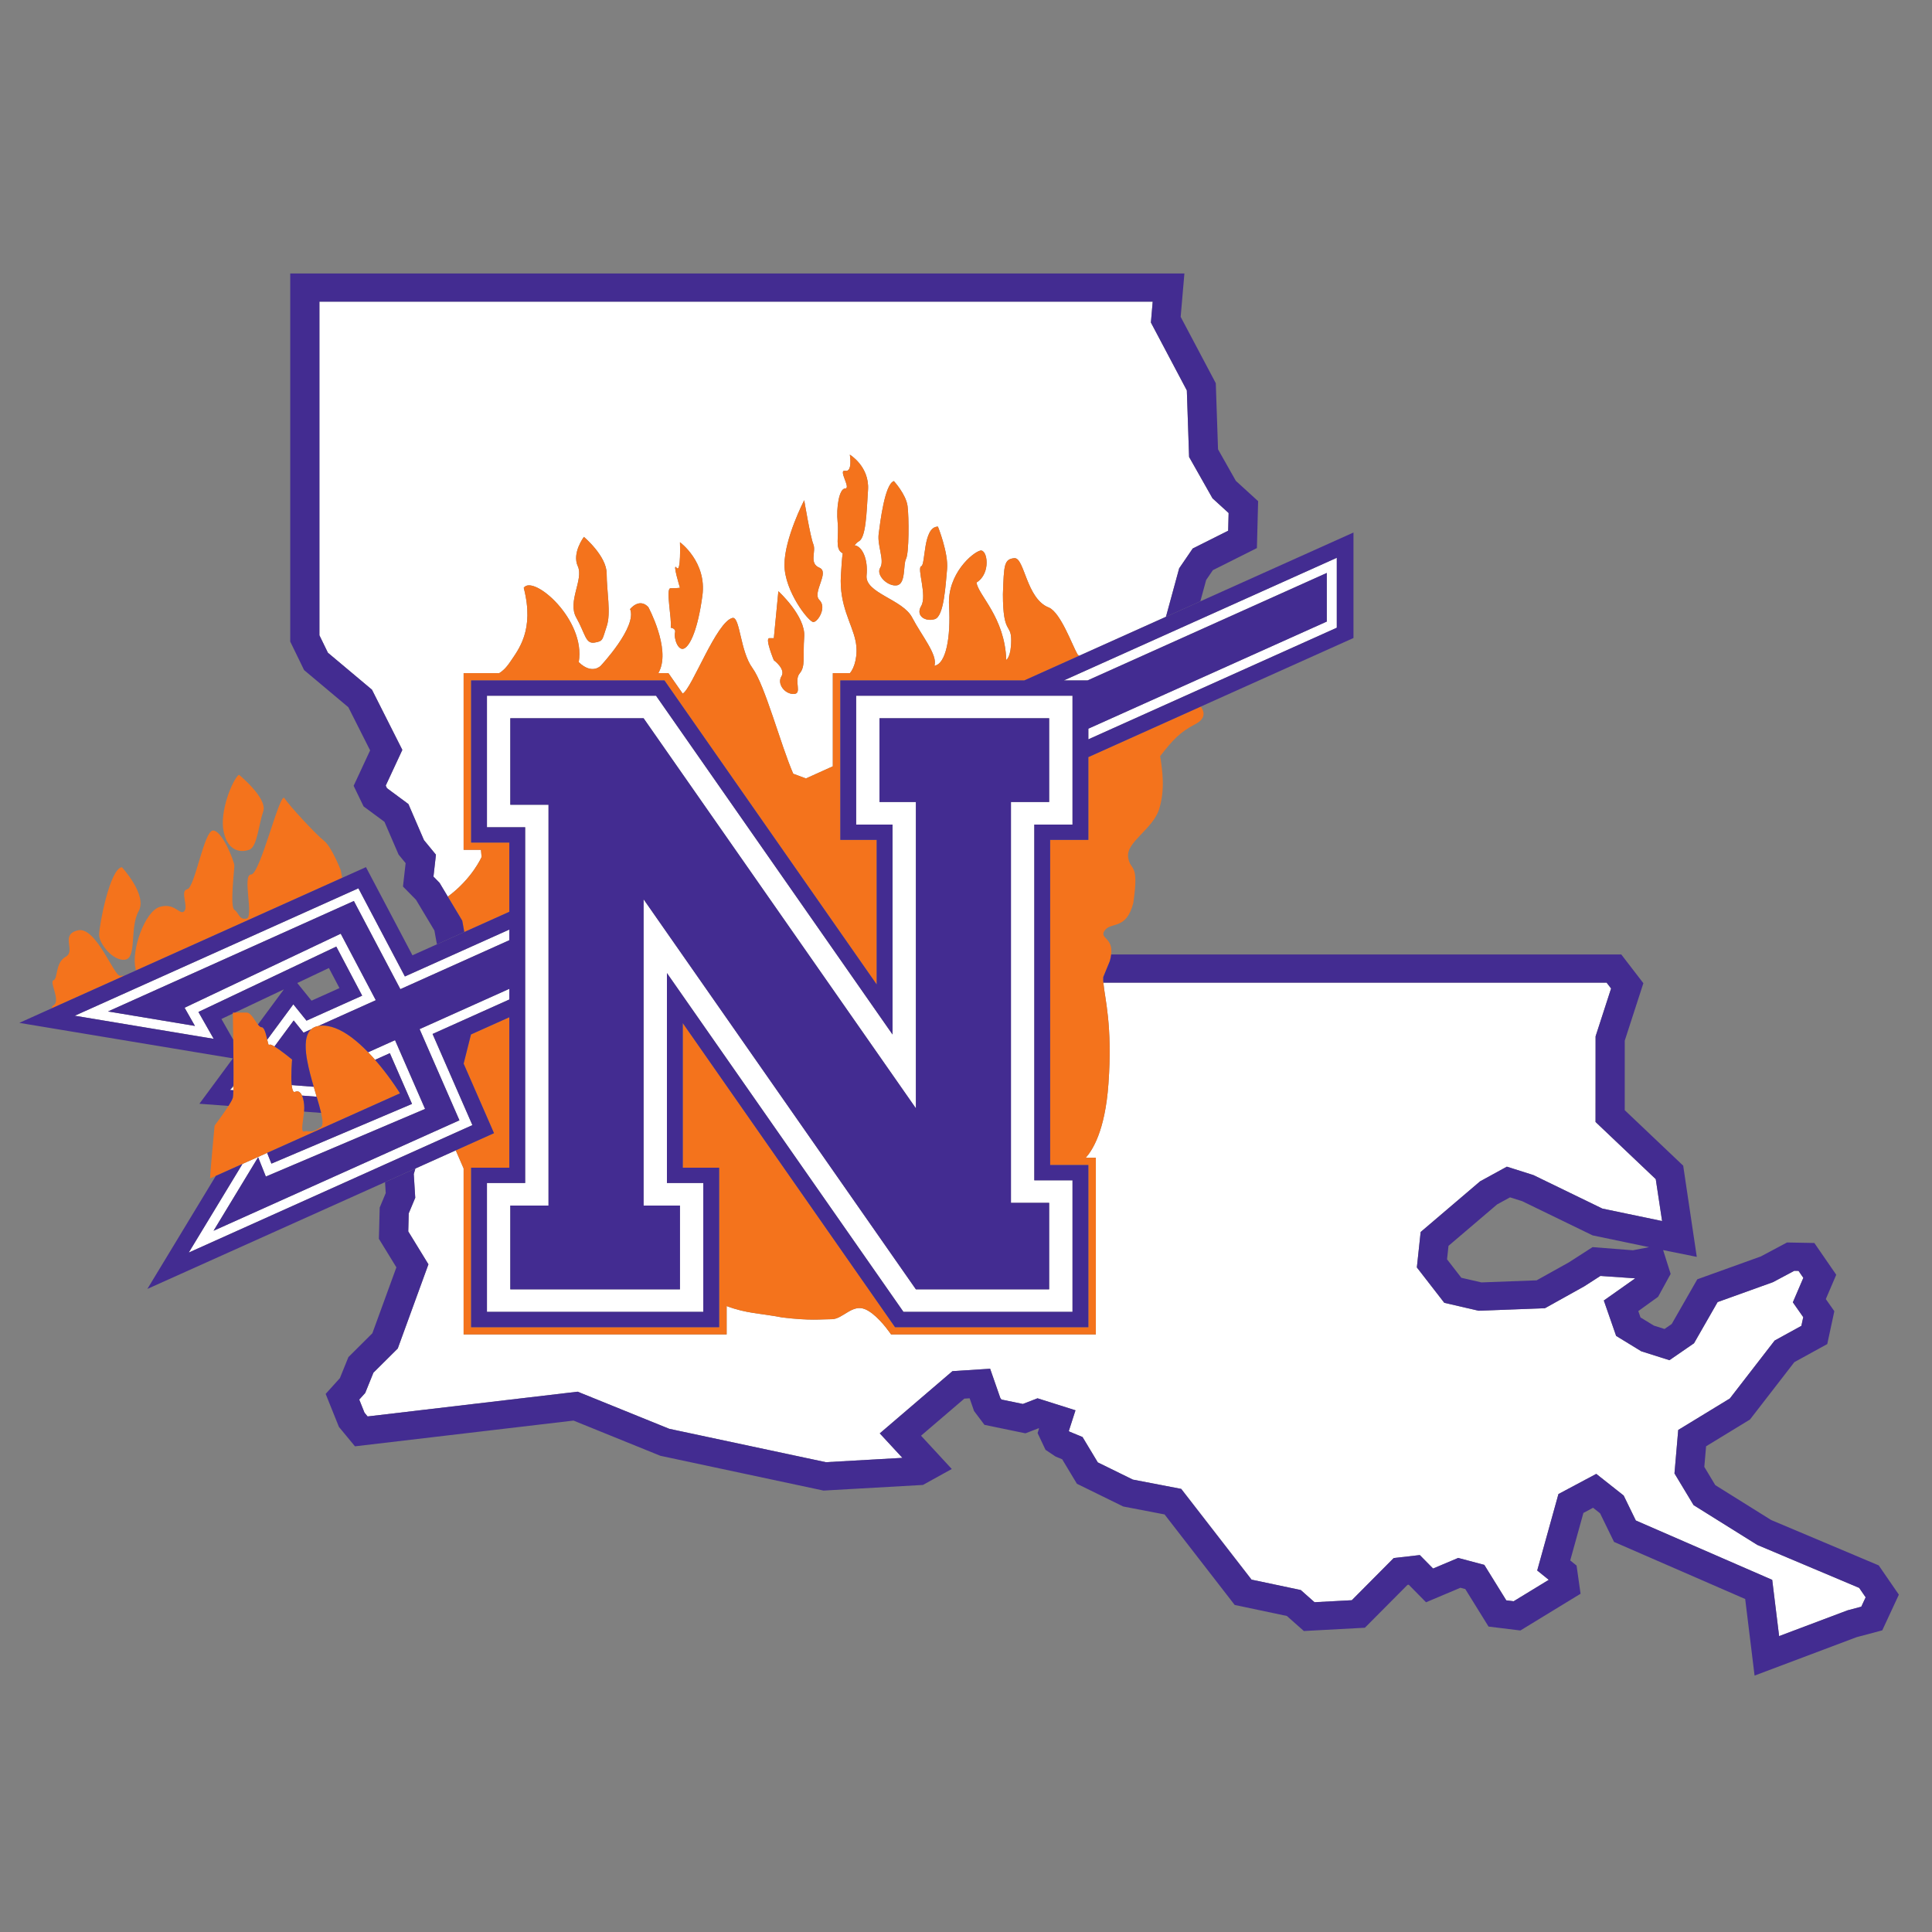 <?xml version="1.0" encoding="UTF-8"?>
<svg width="200px" height="200px" viewBox="0 0 200 200" version="1.1" xmlns="http://www.w3.org/2000/svg" xmlns:xlink="http://www.w3.org/1999/xlink">
    <rect x="0" y="0" width="200" height="200" fill="#808080" stroke="none"/>
    <!-- Generator: Sketch 54.1 (76490) - https://sketchapp.com -->
    <title>northwestern-st</title>
    <desc>Created with Sketch.</desc>
    <g id="northwestern-st" stroke="none" stroke-width="1" fill="none" fill-rule="evenodd">
        <g id="northwestern-st_BGL">
            <g id="northwestern-st" transform="translate(2, 27)">
                <g id="g10" transform="translate(97.5, 73.456) scale(-1, 1) rotate(-180) translate(-97.5, -73.456) translate(0, 0.456)" fill-rule="nonzero">
                    <g id="g12">
                        <path d="M57.815,114.838 C57.185,116.207 58.444,117.878 58.444,117.878 C58.444,117.878 60.802,115.903 60.802,114.079 C60.802,112.253 61.275,109.977 60.802,108.606 C60.33,107.238 60.488,107.088 59.544,106.935 C58.599,106.785 58.6,107.847 57.657,109.52 C56.711,111.19 58.444,113.471 57.815,114.838 L57.815,114.838 Z M67.408,112.558 C68.039,112.558 68.389,112.61 68.389,112.61 C68.389,112.61 67.567,115.293 68.039,114.686 C68.51,114.079 68.389,117.325 68.389,117.325 C68.389,117.325 71.185,115.293 70.713,111.8 C70.24,108.304 69.454,106.631 68.826,106.328 C68.196,106.024 67.725,107.392 67.881,107.999 C67.956,108.288 67.681,108.439 67.432,108.482 C67.577,109.32 66.878,112.558 67.408,112.558 Z M77.633,107.391 C78.106,107.391 78.106,107.391 78.106,107.391 L78.577,112.253 C78.577,112.253 81.409,109.672 81.252,107.543 C81.096,105.416 81.409,104.503 80.78,103.745 C80.151,102.985 81.096,101.614 80.151,101.614 C79.207,101.614 78.422,102.683 78.893,103.44 C79.364,104.2 78.106,105.11 78.106,105.11 C78.106,105.11 77.162,107.391 77.633,107.391 L77.633,107.391 Z M81.252,121.677 C81.252,121.677 81.883,117.878 82.196,117.118 C82.509,116.358 81.724,115.142 82.825,114.686 C83.926,114.231 82.039,112.102 82.825,111.342 C83.611,110.584 82.668,109.063 82.196,109.063 C81.724,109.063 79.207,112.253 79.207,114.99 C79.207,117.726 81.252,121.677 81.252,121.677 L81.252,121.677 Z M88.96,118.182 C89.118,119.398 89.589,123.348 90.534,123.654 C90.534,123.654 91.792,122.283 91.95,121.068 C92.106,119.853 92.106,116.207 91.792,115.599 C91.477,114.99 91.792,113.015 90.847,112.863 C89.903,112.71 88.646,113.926 89.118,114.686 C89.588,115.446 88.803,116.966 88.96,118.182 L88.96,118.182 Z M93.365,114.838 C93.836,114.99 93.522,118.941 95.095,118.941 C95.095,118.941 96.196,116.207 96.041,114.535 C95.882,112.863 95.725,109.672 94.779,109.366 C93.836,109.063 92.736,109.672 93.365,110.733 C93.996,111.8 92.892,114.686 93.365,114.838 L93.365,114.838 Z M36.505,102.059 L39.65,95.826 L37.931,92.131 L38.061,91.861 L40.278,90.221 L41.889,86.487 L43.129,84.978 L42.872,82.71 L43.502,82.068 L44.359,80.637 C46.888,82.502 47.854,84.741 47.854,84.741 L47.789,85.483 L45.993,85.483 L45.993,103.772 L49.673,103.772 C49.935,103.917 50.346,104.239 50.826,104.956 C51.649,106.192 53.357,108.208 52.217,112.608 C53.192,114.018 58.67,109.311 57.911,104.911 C59.295,103.568 60.191,104.54 60.191,104.54 C60.191,104.54 63.984,108.575 63.226,110.408 C64.33,111.639 65.123,110.592 65.123,110.592 C65.123,110.592 67.4,106.377 66.261,103.991 L66.153,103.772 L67.195,103.772 C67.195,103.772 67.747,102.981 68.671,101.657 C69.61,102.122 72.176,109.166 73.853,109.493 C74.617,109.564 74.613,106.05 75.899,104.292 C77.186,102.531 78.792,96.415 80.114,93.36 L81.429,92.871 L84.213,94.128 L84.213,103.772 L85.977,103.772 C86.448,104.273 86.869,105.648 86.566,107.109 C86.187,108.94 84.86,110.774 85.05,113.893 C85.121,115.046 85.164,115.745 85.241,116.184 C85.221,116.19 85.204,116.197 85.184,116.207 C84.398,116.661 84.869,117.878 84.712,119.398 C84.554,120.918 84.869,122.892 85.499,122.892 C86.128,122.892 84.712,124.869 85.499,124.717 C86.286,124.563 85.973,126.39 85.973,126.39 C85.973,126.39 88.018,125.173 87.858,122.74 C87.702,120.31 87.643,117.836 86.915,117.421 C86.739,117.325 86.596,117.174 86.464,117.012 C87.279,116.894 87.877,115.544 87.708,113.893 C87.516,112.059 91.445,111.42 92.421,109.537 C93.4,107.658 95.107,105.642 94.728,104.54 C95.93,104.707 96.436,107.475 96.245,110.774 C96.056,114.075 98.711,116.274 99.472,116.457 C100.23,116.643 100.611,114.075 99.091,113.158 C99.249,111.847 102.019,109.585 102.168,105.138 C102.168,105.138 102.678,105.43 102.678,107.187 C102.678,108.948 101.822,107.705 101.822,111.949 C101.928,114.952 101.928,115.572 102.998,115.674 C104.072,115.776 104.219,111.434 106.609,110.551 C107.819,109.982 108.997,106.67 109.533,105.739 C109.56,105.693 109.627,105.634 109.713,105.57 C112.871,106.989 115.886,108.344 118.7,109.607 L120.066,114.62 L121.469,116.675 L125.139,118.516 L125.187,120.348 L123.517,121.873 L121.095,126.151 L120.861,133.039 L117.141,140.068 L117.327,142.228 L31.066,142.228 L31.066,107.69 L31.944,105.886 L36.505,102.059 L36.505,102.059 Z" id="path14" fill="#FFFFFF"></path>
                        <path d="M190.462,9.078 L179.913,13.528 L173.318,17.647 L171.341,20.929 L171.729,25.427 L177.073,28.686 L181.711,34.683 L184.477,36.204 L184.671,37.105 L183.595,38.64 L184.681,41.173 L184.183,41.894 L183.746,41.903 L181.535,40.726 L175.807,38.666 L173.364,34.402 L170.82,32.649 L167.909,33.57 L165.302,35.163 L164.027,38.828 L167.277,41.123 L163.674,41.372 L162.004,40.298 L157.933,38.03 L151.06,37.769 L147.513,38.589 L144.672,42.253 L145.066,45.92 L151.219,51.165 L153.99,52.683 L156.733,51.814 L163.88,48.343 L170.059,47.055 L169.403,51.392 L163.17,57.309 L163.174,66.175 L164.779,71.129 L164.314,71.734 L112.22,71.734 C112.348,70.159 113.19,67.333 112.744,61.242 C112.39,56.343 111.076,54.371 110.394,53.605 C110.996,53.605 111.442,53.605 111.442,53.605 L111.442,35.318 L90.241,35.318 C90.241,35.318 90.188,35.391 90.093,35.527 C89.706,36.066 88.612,37.489 87.542,37.931 C86.215,38.481 85.238,36.893 84.101,36.893 C82.962,36.893 81.897,36.719 78.975,37.074 C76.653,37.522 75.316,37.465 73.222,38.252 L73.222,35.318 L45.993,35.318 L45.993,52.5 L45.181,54.371 L41.001,52.493 L40.833,51.919 L40.986,49.461 L40.312,47.849 L40.263,45.981 L42.351,42.575 L39.176,33.861 L36.657,31.356 L35.806,29.254 L35.189,28.572 L35.732,27.216 L36.054,26.827 L57.799,29.389 L67.279,25.547 L83.495,22.09 L91.416,22.539 L89.074,25.073 L96.597,31.516 L100.498,31.765 C100.498,31.765 101.435,29.073 101.552,28.739 L101.675,28.575 L103.887,28.118 L105.404,28.705 L109.334,27.463 L108.642,25.311 L108.742,25.242 L110.062,24.698 L111.644,22.069 L115.274,20.288 L120.28,19.326 L127.56,9.932 L132.655,8.857 L134.078,7.596 L137.938,7.802 L142.274,12.166 L144.978,12.477 L146.352,11.083 L148.951,12.179 L151.655,11.462 L153.93,7.79 L154.694,7.696 L158.327,9.913 L157.132,10.879 L159.33,18.794 L163.245,20.881 L166.082,18.639 L167.34,16.055 L181.459,9.91 L182.174,4.087 L189.246,6.751 L190.68,7.133 L191.131,8.103 L190.462,9.078" id="path16" fill="#FFFFFF"></path>
                        <path d="M28.236,60.844 C28.293,60.532 28.392,60.352 28.552,60.432 C28.871,60.582 29.107,60.388 29.265,60.041 L30.78,59.924 C30.681,60.255 30.58,60.599 30.478,60.952 L28.197,61.129 C28.207,61.027 28.219,60.929 28.236,60.844" id="path18" fill="#FFFFFF"></path>
                        <path d="M18.54,68.698 C20.155,69.465 31.287,74.743 32.812,75.467 C33.409,74.336 34.869,71.567 35.492,70.385 C34.188,69.799 30.766,68.263 29.731,67.798 C29.475,68.115 28.365,69.489 28.365,69.489 L25.664,65.833 C25.752,65.454 25.816,65.169 25.879,65.292 C25.923,65.378 26.134,65.29 26.412,65.124 L28.402,67.818 L29.422,66.556 L30.23,66.919 C30.236,66.923 30.24,66.93 30.245,66.935 C30.408,67.073 30.619,67.171 30.867,67.228 C30.897,67.235 30.929,67.239 30.959,67.246 L36.902,69.916 L33.272,76.8 L17.109,69.135 L18.179,67.253 L9.179,68.75 L34.632,80.186 L39.445,71.059 L50.725,76.126 C50.725,76.499 50.725,76.867 50.725,77.229 C44.387,74.382 40.272,72.533 39.914,72.373 C39.17,73.784 35.101,81.5 35.101,81.5 L5.737,68.308 L20.122,65.916 C20.122,65.916 18.813,68.218 18.54,68.698" id="path20" fill="#FFFFFF"></path>
                        <path d="M22.315,61.097 L21.815,60.622 L22.301,60.594 C22.307,60.747 22.312,60.913 22.315,61.097" id="path22" fill="#FFFFFF"></path>
                        <path d="M42.779,66.42 C43.084,66.557 46.042,67.886 50.725,69.989 C50.725,70.358 50.725,70.727 50.725,71.093 L41.437,66.921 L45.56,57.483 L20.107,46.047 L24.722,53.661 L25.521,51.659 L42.003,58.66 L38.894,65.778 L36.11,64.527 C36.358,64.27 36.597,64.008 36.826,63.745 C37.438,64.021 37.985,64.267 38.357,64.432 C38.89,63.213 40.142,60.349 40.652,59.179 C39.096,58.518 27.745,53.696 26.097,52.997 C26.023,53.182 25.846,53.624 25.653,54.11 L23.101,52.967 L17.538,43.79 L46.902,56.984 C46.902,56.984 43.417,64.961 42.779,66.42" id="path24" fill="#FFFFFF"></path>
                        <path d="M110.666,98.023 L110.666,96.92 C125.252,103.473 136.384,108.475 136.384,108.475 L136.384,115.714 C136.384,115.714 124.014,110.157 108.132,103.021 L110.59,103.021 L135.349,114.145 L135.349,109.113 L110.666,98.023" id="path26" fill="#FFFFFF"></path>
                        <path d="M106.609,48.937 L106.609,39.986 L92.811,39.986 L64.625,80.36 L64.625,48.658 L68.389,48.658 L68.389,39.986 L50.826,39.986 L50.826,48.658 L54.782,48.658 L54.782,90.151 L50.826,90.151 L50.826,99.103 L64.625,99.103 L92.811,58.728 L92.811,90.43 L89.046,90.43 L89.046,99.103 L106.609,99.103 L106.609,90.43 L102.653,90.43 L102.653,48.937 L106.609,48.937 Z M109.025,88.095 L109.025,101.437 L86.63,101.437 L86.63,88.095 C86.63,88.095 89.775,88.095 90.394,88.095 C90.394,85.131 90.394,74.312 90.394,66.365 C84.109,75.367 65.91,101.437 65.91,101.437 L48.409,101.437 L48.409,87.817 C48.409,87.817 51.634,87.817 52.365,87.817 C52.365,83.907 52.365,54.902 52.365,50.993 C51.634,50.993 48.409,50.993 48.409,50.993 L48.409,37.651 L70.806,37.651 L70.806,50.993 C70.806,50.993 67.661,50.993 67.041,50.993 C67.041,53.956 67.041,64.776 67.041,72.724 C73.326,63.721 91.526,37.651 91.526,37.651 L109.025,37.651 L109.025,51.271 C109.025,51.271 105.802,51.271 105.07,51.271 C105.07,55.181 105.07,84.185 105.07,88.095 C105.802,88.095 109.025,88.095 109.025,88.095 L109.025,88.095 Z" id="path28" fill="#FFFFFF"></path>
                        <path d="M46.064,76.975 C47.21,77.49 48.512,78.074 49.948,78.72 C50.203,78.834 50.462,78.95 50.725,79.069 C50.725,82.17 50.725,84.748 50.725,86.233 C50.533,86.233 46.77,86.233 46.77,86.233 L46.77,103.021 L66.782,103.021 C66.782,103.021 80.699,83.084 88.754,71.546 C88.754,78.755 88.754,83.269 88.754,86.511 C88.251,86.511 84.99,86.511 84.99,86.511 L84.99,103.021 L104.04,103.021 C105.968,103.889 107.865,104.739 109.713,105.57 C109.627,105.634 109.56,105.693 109.533,105.739 C108.997,106.67 107.819,109.982 106.609,110.551 C104.219,111.434 104.072,115.776 102.998,115.674 C101.928,115.572 101.928,114.952 101.822,111.949 C101.822,107.705 102.678,108.948 102.678,107.187 C102.678,105.43 102.168,105.138 102.168,105.138 C102.019,109.585 99.249,111.847 99.091,113.158 C100.611,114.075 100.23,116.643 99.472,116.457 C98.711,116.274 96.056,114.075 96.245,110.774 C96.436,107.475 95.93,104.707 94.728,104.54 C95.107,105.642 93.4,107.658 92.421,109.537 C91.445,111.42 87.516,112.059 87.708,113.893 C87.877,115.544 87.279,116.894 86.464,117.012 C86.596,117.174 86.739,117.325 86.915,117.421 C87.643,117.836 87.702,120.31 87.858,122.74 C88.018,125.173 85.973,126.39 85.973,126.39 C85.973,126.39 86.286,124.563 85.499,124.717 C84.712,124.869 86.128,122.892 85.499,122.892 C84.869,122.892 84.554,120.918 84.712,119.398 C84.869,117.878 84.398,116.661 85.184,116.207 C85.204,116.197 85.221,116.19 85.241,116.184 C85.164,115.745 85.121,115.046 85.05,113.893 C84.86,110.774 86.187,108.94 86.566,107.109 C86.869,105.648 86.448,104.273 85.977,103.772 L84.213,103.772 L84.213,94.128 L81.429,92.871 L80.114,93.36 C78.792,96.415 77.186,102.531 75.899,104.292 C74.613,106.05 74.617,109.564 73.853,109.493 C72.176,109.166 69.61,102.122 68.671,101.657 C67.747,102.981 67.195,103.772 67.195,103.772 L66.153,103.772 L66.261,103.991 C67.4,106.377 65.123,110.592 65.123,110.592 C65.123,110.592 64.33,111.639 63.226,110.408 C63.984,108.575 60.191,104.54 60.191,104.54 C60.191,104.54 59.295,103.568 57.911,104.911 C58.67,109.311 53.192,114.018 52.217,112.608 C53.357,108.208 51.649,106.192 50.826,104.956 C50.346,104.239 49.935,103.917 49.673,103.772 L45.993,103.772 L45.993,85.483 L47.789,85.483 L47.854,84.741 C47.854,84.741 46.888,82.502 44.359,80.637 L45.852,78.145 L46.064,76.975" id="path30" fill="#F4731C"></path>
                        <path d="M23.834,85.504 C24.62,85.813 24.777,88.09 25.249,89.458 C25.723,90.826 22.733,93.259 22.733,93.259 C22.103,92.802 20.688,89.458 21.159,87.33 C21.631,85.202 23.046,85.202 23.834,85.504" id="path32" fill="#F4731C"></path>
                        <path d="M10.618,83.684 C9.362,83.533 8.26,77.603 8.26,76.69 C8.26,75.779 9.674,73.956 10.935,74.107 C12.193,74.26 11.406,77.45 12.35,79.124 C13.294,80.795 10.618,83.684 10.618,83.684" id="path34" fill="#F4731C"></path>
                        <path d="M33.271,83.378 C33.271,83.378 32.328,85.813 31.541,86.418 C30.755,87.026 27.925,90.067 27.452,90.826 C26.979,91.585 24.934,82.925 23.991,82.925 C23.046,82.925 24.305,78.514 23.519,78.362 C22.733,78.21 22.733,78.972 22.26,79.274 C21.789,79.579 22.26,83.378 22.26,83.832 C22.26,84.291 21.002,87.482 20.059,87.482 C19.114,87.482 18.17,81.553 17.385,81.403 C16.596,81.249 17.542,79.579 17.069,79.124 C16.596,78.665 16.125,80.033 14.551,79.579 C12.979,79.124 11.563,75.018 12.036,73.193 C12.042,73.168 12.054,73.089 12.067,72.991 L33.422,82.585 L33.271,83.378" id="path36" fill="#F4731C"></path>
                        <path d="M10.463,72.435 C9.833,72.286 7.943,77.603 6.056,77.147 C4.168,76.69 5.899,75.018 4.8,74.41 C3.696,73.802 4.011,72.13 3.539,71.979 C3.068,71.828 4.326,69.852 3.539,69.395 C3.433,69.334 3.367,69.189 3.335,69.069 L10.848,72.443 C10.684,72.45 10.521,72.449 10.463,72.435" id="path38" fill="#F4731C"></path>
                        <path d="M57.657,109.52 C58.6,107.847 58.599,106.785 59.544,106.935 C60.488,107.088 60.33,107.238 60.802,108.606 C61.275,109.977 60.802,112.253 60.802,114.079 C60.802,115.903 58.444,117.878 58.444,117.878 C58.444,117.878 57.185,116.207 57.815,114.838 C58.444,113.471 56.711,111.19 57.657,109.52" id="path40" fill="#F4731C"></path>
                        <path d="M67.432,108.482 C67.681,108.439 67.956,108.288 67.881,107.999 C67.725,107.392 68.196,106.024 68.826,106.328 C69.454,106.631 70.24,108.304 70.713,111.8 C71.185,115.293 68.389,117.325 68.389,117.325 C68.389,117.325 68.51,114.079 68.039,114.686 C67.567,115.293 68.389,112.61 68.389,112.61 C68.389,112.61 68.039,112.558 67.408,112.558 C66.878,112.558 67.577,109.32 67.432,108.482" id="path42" fill="#F4731C"></path>
                        <path d="M78.893,103.44 C78.422,102.683 79.207,101.614 80.151,101.614 C81.096,101.614 80.151,102.985 80.78,103.745 C81.409,104.503 81.096,105.416 81.252,107.543 C81.409,109.672 78.577,112.253 78.577,112.253 L78.106,107.391 C78.106,107.391 78.106,107.391 77.633,107.391 C77.162,107.391 78.106,105.11 78.106,105.11 C78.106,105.11 79.364,104.2 78.893,103.44" id="path44" fill="#F4731C"></path>
                        <path d="M82.196,109.063 C82.668,109.063 83.611,110.584 82.825,111.342 C82.039,112.102 83.926,114.231 82.825,114.686 C81.724,115.142 82.509,116.358 82.196,117.118 C81.883,117.878 81.252,121.677 81.252,121.677 C81.252,121.677 79.207,117.726 79.207,114.99 C79.207,112.253 81.724,109.063 82.196,109.063" id="path46" fill="#F4731C"></path>
                        <path d="M89.118,114.686 C88.646,113.926 89.903,112.71 90.847,112.863 C91.792,113.015 91.477,114.99 91.792,115.599 C92.106,116.207 92.106,119.853 91.95,121.068 C91.792,122.283 90.534,123.654 90.534,123.654 C89.589,123.348 89.118,119.398 88.96,118.182 C88.803,116.966 89.588,115.446 89.118,114.686" id="path48" fill="#F4731C"></path>
                        <path d="M94.779,109.366 C95.725,109.672 95.882,112.863 96.041,114.535 C96.196,116.207 95.095,118.941 95.095,118.941 C93.522,118.941 93.836,114.99 93.365,114.838 C92.892,114.686 93.996,111.8 93.365,110.733 C92.736,109.672 93.836,109.063 94.779,109.366" id="path50" fill="#F4731C"></path>
                        <path d="M122.303,100.31 C118.789,98.73 114.854,96.962 110.666,95.08 L110.666,86.511 C110.666,86.511 106.899,86.511 106.71,86.511 C106.71,80.755 106.71,58.612 106.71,52.855 C106.899,52.855 110.666,52.855 110.666,52.855 L110.666,36.066 L90.653,36.066 C90.653,36.066 76.736,56.003 68.681,67.542 C68.681,60.333 68.681,55.818 68.681,52.578 C69.184,52.578 72.446,52.578 72.446,52.578 L72.446,36.066 L46.77,36.066 L46.77,52.578 C46.77,52.578 50.533,52.578 50.725,52.578 C50.725,55.282 50.725,61.609 50.725,68.151 C50.458,68.032 50.199,67.915 49.948,67.803 C48.66,67.223 47.582,66.739 46.756,66.369 L45.996,63.349 C47.339,60.272 49.14,56.15 49.14,56.15 L45.181,54.371 L45.993,52.5 L45.993,35.318 L73.222,35.318 L73.222,38.252 C75.316,37.465 76.653,37.522 78.975,37.074 C81.897,36.719 82.962,36.893 84.101,36.893 C85.238,36.893 86.215,38.481 87.542,37.931 C88.612,37.489 89.706,36.066 90.093,35.527 C90.188,35.391 90.241,35.318 90.241,35.318 L111.442,35.318 L111.442,53.605 C111.442,53.605 110.996,53.605 110.394,53.605 C111.076,54.371 112.39,56.343 112.744,61.242 C113.19,67.333 112.348,70.159 112.22,71.734 C112.202,71.948 112.197,72.141 112.211,72.313 L112.891,73.971 C112.964,74.228 113.005,74.449 113.029,74.652 C113.241,76.396 111.833,76.294 112.318,77.076 C112.962,78.11 114.567,77.076 115.317,79.973 C115.96,84.319 114.996,83.181 114.782,84.733 C114.567,86.286 117.352,87.629 117.994,89.698 C118.636,91.77 118.318,93.737 118.102,95.183 C119.387,96.84 120.138,97.669 121.744,98.496 C122.998,99.145 122.558,99.975 122.303,100.31" id="path52" fill="#F4731C"></path>
                        <path d="M36.826,63.745 C36.597,64.008 36.358,64.27 36.11,64.527 C35.585,65.07 35.024,65.59 34.442,66.028 C34.409,66.053 34.377,66.075 34.347,66.1 C33.271,66.892 32.138,67.395 31.07,67.269 C31.031,67.264 30.996,67.254 30.959,67.246 C30.929,67.239 30.897,67.235 30.867,67.228 C30.619,67.171 30.408,67.073 30.245,66.935 C30.24,66.93 30.236,66.923 30.23,66.919 C29.595,66.367 29.547,65.247 29.751,63.942 C29.768,63.846 29.785,63.748 29.803,63.654 C29.96,62.781 30.218,61.845 30.478,60.952 C30.58,60.599 30.681,60.255 30.78,59.924 C30.963,59.305 31.13,58.731 31.241,58.25 C31.241,58.244 31.243,58.238 31.245,58.232 C31.418,57.479 31.459,56.942 31.226,56.782 C30.919,56.571 30.675,56.448 30.482,56.387 C30.01,56.235 29.832,56.435 29.497,56.326 C29.084,56.194 29.392,57.455 29.477,58.382 C29.489,58.515 29.497,58.642 29.497,58.757 C29.497,59.211 29.42,59.7 29.265,60.041 C29.107,60.388 28.871,60.582 28.552,60.432 C28.392,60.352 28.293,60.532 28.236,60.844 C28.219,60.929 28.207,61.027 28.197,61.129 C28.096,62.117 28.238,63.773 28.238,63.773 C28.238,63.773 27.111,64.704 26.412,65.124 C26.134,65.29 25.923,65.378 25.879,65.292 C25.816,65.169 25.752,65.454 25.664,65.833 C25.54,66.378 25.37,67.116 25.091,67.116 C25.008,67.116 24.926,67.166 24.843,67.242 C24.795,67.285 24.748,67.34 24.7,67.399 C24.349,67.838 23.975,68.636 23.519,68.636 C23.091,68.636 22.597,68.636 22.321,68.636 C22.189,68.636 22.103,68.636 22.103,68.636 C22.103,68.6 22.104,68.568 22.104,68.533 C22.121,67.395 22.134,66.511 22.143,65.827 C22.162,64.359 22.167,63.788 22.168,63.562 C22.174,62.648 22.175,61.774 22.166,61.097 C22.164,60.913 22.16,60.747 22.156,60.594 C22.145,60.196 22.129,59.917 22.103,59.823 C22.058,59.647 21.881,59.329 21.652,58.971 C21.09,58.085 20.215,56.935 20.215,56.935 C20.215,56.935 19.743,51.919 19.743,51.463 L20.343,51.731 L23.101,52.967 L25.653,54.11 L39.408,60.276 C39.408,60.276 39.054,60.853 38.466,61.671 C38.027,62.282 37.466,63.013 36.826,63.745" id="path54" fill="#F4731C"></path>
                        <path d="M31.241,58.25 C31.13,58.731 30.963,59.305 30.78,59.924 L29.265,60.041 C29.42,59.7 29.497,59.211 29.497,58.757 C29.497,58.642 29.489,58.515 29.477,58.382 L31.241,58.25" id="path56" fill="#432C91"></path>
                        <path d="M26.097,52.997 C27.745,53.696 39.096,58.518 40.652,59.179 C40.142,60.349 38.89,63.213 38.357,64.432 C37.985,64.267 37.438,64.021 36.826,63.745 C37.466,63.013 38.027,62.282 38.466,61.671 C39.054,60.853 39.408,60.276 39.408,60.276 L25.653,54.11 C25.846,53.624 26.023,53.182 26.097,52.997" id="path58" fill="#432C91"></path>
                        <path d="M29.422,66.556 L28.402,67.818 L26.412,65.124 C27.111,64.704 28.238,63.773 28.238,63.773 C28.238,63.773 28.096,62.117 28.197,61.129 L30.478,60.952 C30.218,61.845 29.96,62.781 29.803,63.654 C29.785,63.748 29.768,63.846 29.751,63.942 C29.547,65.247 29.595,66.367 30.23,66.919 L29.422,66.556" id="path60" fill="#432C91"></path>
                        <polyline id="path62" fill="#432C91" points="92.811 58.728 64.625 99.103 50.826 99.103 50.826 90.151 54.782 90.151 54.782 48.658 50.826 48.658 50.826 39.986 68.389 39.986 68.389 48.658 64.625 48.658 64.625 80.36 92.811 39.986 106.609 39.986 106.609 48.937 102.653 48.937 102.653 90.43 106.609 90.43 106.609 99.103 89.046 99.103 89.046 90.43 92.811 90.43 92.811 58.728"></polyline>
                        <path d="M167.038,44.028 L162.861,44.354 C162.861,44.354 160.555,42.872 160.411,42.778 C160.276,42.704 157.962,41.414 157.071,40.916 C155.966,40.875 152.008,40.725 151.359,40.701 C150.937,40.797 150.15,40.98 149.277,41.181 C148.754,41.857 148.352,42.375 147.798,43.089 C147.863,43.687 147.884,43.889 147.948,44.486 C149.188,45.542 152.612,48.461 152.981,48.776 C153.219,48.907 153.668,49.152 154.318,49.507 C154.942,49.31 155.396,49.166 155.578,49.109 C155.957,48.924 162.868,45.569 162.868,45.569 C162.868,45.569 166.146,44.886 168.711,44.351 L167.038,44.028 Z M192.484,11.408 C192.484,11.408 181.777,15.925 181.346,16.106 C180.995,16.325 176.531,19.115 175.565,19.717 C175.224,20.283 174.847,20.912 174.43,21.604 C174.489,22.296 174.534,22.804 174.613,23.736 C176.091,24.638 179.159,26.509 179.159,26.509 C179.159,26.509 183.114,31.624 183.751,32.448 C184.458,32.835 187.157,34.318 187.157,34.318 L187.89,37.721 C187.89,37.721 187.051,38.914 187.008,38.975 C187.236,39.503 188.087,41.493 188.087,41.493 L185.821,44.783 L182.994,44.835 C182.994,44.835 180.597,43.558 180.273,43.387 C179.885,43.247 173.704,41.024 173.704,41.024 C173.704,41.024 171.548,37.259 171.054,36.395 C170.799,36.218 170.681,36.137 170.309,35.881 C169.758,36.055 169.444,36.156 169.207,36.23 C168.912,36.41 168.452,36.691 167.824,37.075 C167.734,37.335 167.708,37.408 167.596,37.734 L169.645,39.211 L170.945,41.581 L170.165,44.048 L173.65,43.344 C173.574,43.855 172.244,52.785 172.244,52.785 C172.244,52.785 167.513,57.279 166.191,58.531 C166.192,60.244 166.193,65.04 166.193,65.728 C166.423,66.439 168.121,71.676 168.121,71.676 L165.832,74.652 C165.832,74.652 122.642,74.652 113.029,74.652 C113.005,74.449 112.964,74.228 112.891,73.971 L112.211,72.313 C112.197,72.141 112.202,71.948 112.22,71.734 L164.314,71.734 L164.779,71.129 L163.174,66.175 L163.17,57.309 L169.403,51.392 L170.059,47.055 L163.88,48.343 L156.733,51.814 L153.99,52.683 L151.219,51.165 L145.066,45.92 L144.672,42.253 L147.513,38.589 L151.06,37.769 L157.933,38.03 L162.004,40.298 L163.674,41.372 L167.277,41.123 L164.027,38.828 L165.302,35.163 L167.909,33.57 L170.82,32.649 L173.364,34.402 L175.807,38.666 L181.535,40.726 L183.746,41.903 L184.183,41.894 L184.681,41.173 L183.595,38.64 L184.671,37.105 L184.477,36.204 L181.711,34.683 L177.073,28.686 L171.729,25.427 L171.341,20.929 L173.318,17.647 L179.913,13.528 L190.462,9.078 L191.131,8.103 L190.68,7.133 L189.246,6.751 L182.174,4.087 L181.459,9.91 L167.34,16.055 L166.082,18.639 L163.245,20.881 L159.33,18.794 L157.132,10.879 L158.327,9.913 L154.694,7.696 L153.93,7.79 L151.655,11.462 L148.951,12.179 L146.352,11.083 L144.978,12.477 L142.274,12.166 L137.938,7.802 L134.078,7.596 L132.655,8.857 L127.56,9.932 L120.28,19.326 L115.274,20.288 L111.644,22.069 L110.062,24.698 L108.742,25.242 L108.642,25.311 L109.334,27.463 L105.404,28.705 L103.887,28.118 L101.675,28.575 L101.552,28.739 C101.435,29.073 100.498,31.765 100.498,31.765 L96.597,31.516 L89.074,25.073 L91.416,22.539 L83.495,22.09 L67.279,25.547 L57.799,29.389 L36.054,26.827 L35.732,27.216 L35.189,28.572 L35.806,29.254 L36.657,31.356 L39.176,33.861 L42.351,42.575 L40.263,45.981 L40.312,47.849 L40.986,49.461 L40.833,51.919 L41.001,52.493 L37.859,51.08 C37.885,50.666 37.912,50.233 37.93,49.945 C37.733,49.471 37.306,48.449 37.306,48.449 L37.222,45.216 C37.222,45.216 38.416,43.268 39.034,42.26 C38.409,40.545 36.869,36.316 36.547,35.437 C35.931,34.823 34.066,32.968 34.066,32.968 C34.066,32.968 33.414,31.358 33.184,30.791 C33.051,30.644 31.712,29.16 31.712,29.16 L33.084,25.745 L34.746,23.733 C34.746,23.733 55.894,26.224 57.37,26.398 C58.625,25.889 66.362,22.753 66.362,22.753 L83.253,19.152 L93.54,19.735 L96.528,21.386 C95.223,22.799 93.395,24.779 93.345,24.833 C95.233,26.449 97,27.963 97.827,28.67 C98.04,28.684 98.111,28.689 98.376,28.705 C98.506,28.331 98.835,27.386 98.835,27.386 L99.911,25.956 L104.155,25.079 C104.155,25.079 105.287,25.517 105.508,25.601 C105.53,25.595 105.541,25.59 105.565,25.584 C105.518,25.435 105.464,25.27 105.411,25.108 L106.231,23.372 L107.276,22.673 C107.276,22.673 107.786,22.465 107.955,22.395 C108.421,21.617 109.482,19.857 109.482,19.857 L114.278,17.504 C114.278,17.504 117.198,16.942 118.556,16.682 C119.692,15.216 125.815,7.312 125.815,7.312 C125.815,7.312 130.079,6.411 131.214,6.173 C131.616,5.818 132.974,4.614 132.974,4.614 L139.292,4.953 C139.292,4.953 142.679,8.36 143.704,9.391 C143.766,9.399 143.768,9.399 143.833,9.406 C143.954,9.284 145.623,7.589 145.623,7.589 C145.623,7.589 148.421,8.771 149.181,9.092 C149.42,9.029 149.439,9.024 149.686,8.958 C150.344,7.897 152.093,5.074 152.093,5.074 L155.39,4.669 L161.619,8.472 L161.206,11.39 C160.911,11.63 160.667,11.824 160.549,11.92 C161.029,13.647 161.562,15.575 161.914,16.839 C162.323,17.059 162.418,17.107 162.914,17.373 C163.272,17.088 163.421,16.972 163.64,16.798 C163.985,16.092 165.084,13.837 165.084,13.837 C165.084,13.837 176.196,9.001 178.662,7.927 C178.869,6.235 179.633,0 179.633,0 C179.633,0 189.918,3.872 190.197,3.978 C190.438,4.041 192.853,4.684 192.853,4.684 L194.569,8.378 L192.484,11.408 L192.484,11.408 Z" id="path64" fill="#432C91"></path>
                        <path d="M136.384,108.475 C136.384,108.475 125.252,103.473 110.666,96.92 L110.666,98.023 L135.349,109.113 L135.349,114.145 L110.59,103.021 L108.132,103.021 C124.014,110.157 136.384,115.714 136.384,115.714 L136.384,108.475 Z M109.025,88.095 C109.025,88.095 105.802,88.095 105.07,88.095 C105.07,84.185 105.07,55.181 105.07,51.271 C105.802,51.271 109.025,51.271 109.025,51.271 L109.025,37.651 L91.526,37.651 C91.526,37.651 73.326,63.721 67.041,72.724 C67.041,64.776 67.041,53.956 67.041,50.993 C67.661,50.993 70.806,50.993 70.806,50.993 L70.806,37.651 L48.409,37.651 L48.409,50.993 C48.409,50.993 51.634,50.993 52.365,50.993 C52.365,54.902 52.365,83.907 52.365,87.817 C51.634,87.817 48.409,87.817 48.409,87.817 L48.409,101.437 L65.91,101.437 C65.91,101.437 84.109,75.367 90.394,66.365 C90.394,74.312 90.394,85.131 90.394,88.095 C89.775,88.095 86.63,88.095 86.63,88.095 L86.63,101.437 L109.025,101.437 L109.025,88.095 Z M32.046,73.247 C32.539,72.313 32.638,72.124 33.142,71.169 C31.83,70.58 31.378,70.376 30.248,69.868 C29.881,70.323 29.256,71.095 28.773,71.695 C30.269,72.403 31.206,72.847 32.046,73.247 Z M122.258,111.206 C121.116,110.694 119.926,110.158 118.7,109.607 C115.886,108.344 112.871,106.989 109.713,105.57 C107.865,104.739 105.968,103.889 104.04,103.021 L84.99,103.021 L84.99,86.511 C84.99,86.511 88.251,86.511 88.754,86.511 C88.754,83.269 88.754,78.755 88.754,71.546 C80.699,83.084 66.782,103.021 66.782,103.021 L46.77,103.021 L46.77,86.233 C46.77,86.233 50.533,86.233 50.725,86.233 C50.725,84.748 50.725,82.17 50.725,79.069 C50.462,78.95 50.203,78.834 49.948,78.72 C48.512,78.074 47.21,77.49 46.064,76.975 C44.971,76.484 44.02,76.057 43.229,75.701 C41.925,75.115 41.048,74.721 40.696,74.564 C39.34,77.135 35.883,83.691 35.883,83.691 L33.422,82.585 L12.067,72.991 L10.848,72.443 L3.335,69.069 L0,67.569 C0,67.569 20.596,64.145 22.111,63.894 C21.961,63.688 18.642,59.195 18.642,59.195 L21.652,58.971 C21.881,59.329 22.058,59.647 22.103,59.823 C22.129,59.917 22.145,60.196 22.156,60.594 L21.815,60.622 L22.166,61.097 C22.175,61.774 22.174,62.648 22.168,63.562 C22.167,63.788 22.162,64.359 22.143,65.827 C21.664,66.667 21.185,67.508 20.922,67.971 C21.319,68.16 21.706,68.343 22.104,68.533 C22.104,68.568 22.103,68.6 22.103,68.636 C22.103,68.636 22.189,68.636 22.321,68.636 C23.613,69.247 25.059,69.932 27.389,71.038 C27.016,70.534 25.854,68.961 24.7,67.399 C24.748,67.34 24.795,67.285 24.843,67.242 C24.926,67.166 25.008,67.116 25.091,67.116 C25.37,67.116 25.54,66.378 25.664,65.833 L28.365,69.489 C28.365,69.489 29.475,68.115 29.731,67.798 C30.766,68.263 34.188,69.799 35.492,70.385 C34.869,71.567 33.409,74.336 32.812,75.467 C31.287,74.743 20.155,69.465 18.54,68.698 C18.813,68.218 20.122,65.916 20.122,65.916 L5.737,68.308 L35.101,81.5 C35.101,81.5 39.17,73.784 39.914,72.373 C40.272,72.533 44.387,74.382 50.725,77.229 C50.725,76.867 50.725,76.499 50.725,76.126 L39.445,71.059 L34.632,80.186 L9.179,68.75 L18.179,67.253 L17.109,69.135 L33.272,76.8 L36.902,69.916 L30.959,67.246 C30.996,67.254 31.031,67.264 31.07,67.269 C32.138,67.395 33.271,66.892 34.347,66.1 C34.377,66.075 34.409,66.053 34.442,66.028 C35.024,65.59 35.585,65.07 36.11,64.527 L38.894,65.778 L42.003,58.66 L25.521,51.659 L24.722,53.661 L20.107,46.047 L45.56,57.483 L41.437,66.921 L50.725,71.093 C50.725,70.727 50.725,70.358 50.725,69.989 C46.042,67.886 43.084,66.557 42.779,66.42 C43.417,64.961 46.902,56.984 46.902,56.984 L17.538,43.79 L23.101,52.967 L20.343,51.731 L13.256,40.028 L37.859,51.08 L41.001,52.493 L45.181,54.371 L49.14,56.15 C49.14,56.15 47.339,60.272 45.996,63.349 L46.756,66.369 C47.582,66.739 48.66,67.223 49.948,67.803 C50.199,67.915 50.458,68.032 50.725,68.151 C50.725,61.609 50.725,55.282 50.725,52.578 C50.533,52.578 46.77,52.578 46.77,52.578 L46.77,36.066 L72.446,36.066 L72.446,52.578 C72.446,52.578 69.184,52.578 68.681,52.578 C68.681,55.818 68.681,60.333 68.681,67.542 C76.736,56.003 90.653,36.066 90.653,36.066 L110.666,36.066 L110.666,52.855 C110.666,52.855 106.899,52.855 106.71,52.855 C106.71,58.612 106.71,80.755 106.71,86.511 C106.899,86.511 110.666,86.511 110.666,86.511 L110.666,95.08 C114.854,96.962 118.789,98.73 122.303,100.31 C131.727,104.543 138.112,107.411 138.112,107.411 L138.112,118.329 C138.112,118.329 131.739,115.465 122.258,111.206 L122.258,111.206 Z" id="path66" fill="#432C91"></path>
                        <path d="M36.314,95.777 C35.805,94.682 34.608,92.108 34.608,92.108 L35.638,89.978 C35.638,89.978 37.152,88.857 37.8,88.379 C38.205,87.44 39.261,84.991 39.261,84.991 C39.261,84.991 39.77,84.371 39.991,84.103 C39.931,83.566 39.716,81.683 39.716,81.683 C39.716,81.683 40.883,80.496 41.066,80.309 C41.332,79.864 42.584,77.773 42.97,77.131 C43.022,76.845 43.122,76.293 43.229,75.701 C44.02,76.057 44.971,76.484 46.064,76.975 L45.852,78.145 L44.359,80.637 L43.502,82.068 L42.872,82.71 L43.129,84.978 L41.889,86.487 L40.278,90.221 L38.061,91.861 L37.931,92.131 L39.65,95.826 L36.505,102.059 L31.944,105.886 L31.066,107.69 L31.066,142.228 L117.327,142.228 L117.141,140.068 L120.861,133.039 L121.095,126.151 L123.517,121.873 L125.187,120.348 L125.139,118.516 L121.469,116.675 L120.066,114.62 L118.7,109.607 C119.926,110.158 121.116,110.694 122.258,111.206 C122.513,112.142 122.73,112.941 122.86,113.413 C123.078,113.734 123.261,113.999 123.557,114.434 C124.472,114.894 128.115,116.72 128.115,116.72 L128.24,121.575 C128.24,121.575 126.372,123.28 125.936,123.677 C125.621,124.236 124.541,126.144 124.09,126.942 C124.051,128.065 123.858,133.787 123.858,133.787 C123.858,133.787 120.85,139.47 120.222,140.656 C120.275,141.285 120.609,145.145 120.609,145.145 L28.045,145.145 L28.045,107.038 L29.481,104.088 C29.481,104.088 33.31,100.875 34.06,100.245 C34.413,99.545 35.601,97.191 36.314,95.777" id="path68" fill="#432C91"></path>
                    </g>
                </g>
            </g>
        </g>
    </g>
</svg>